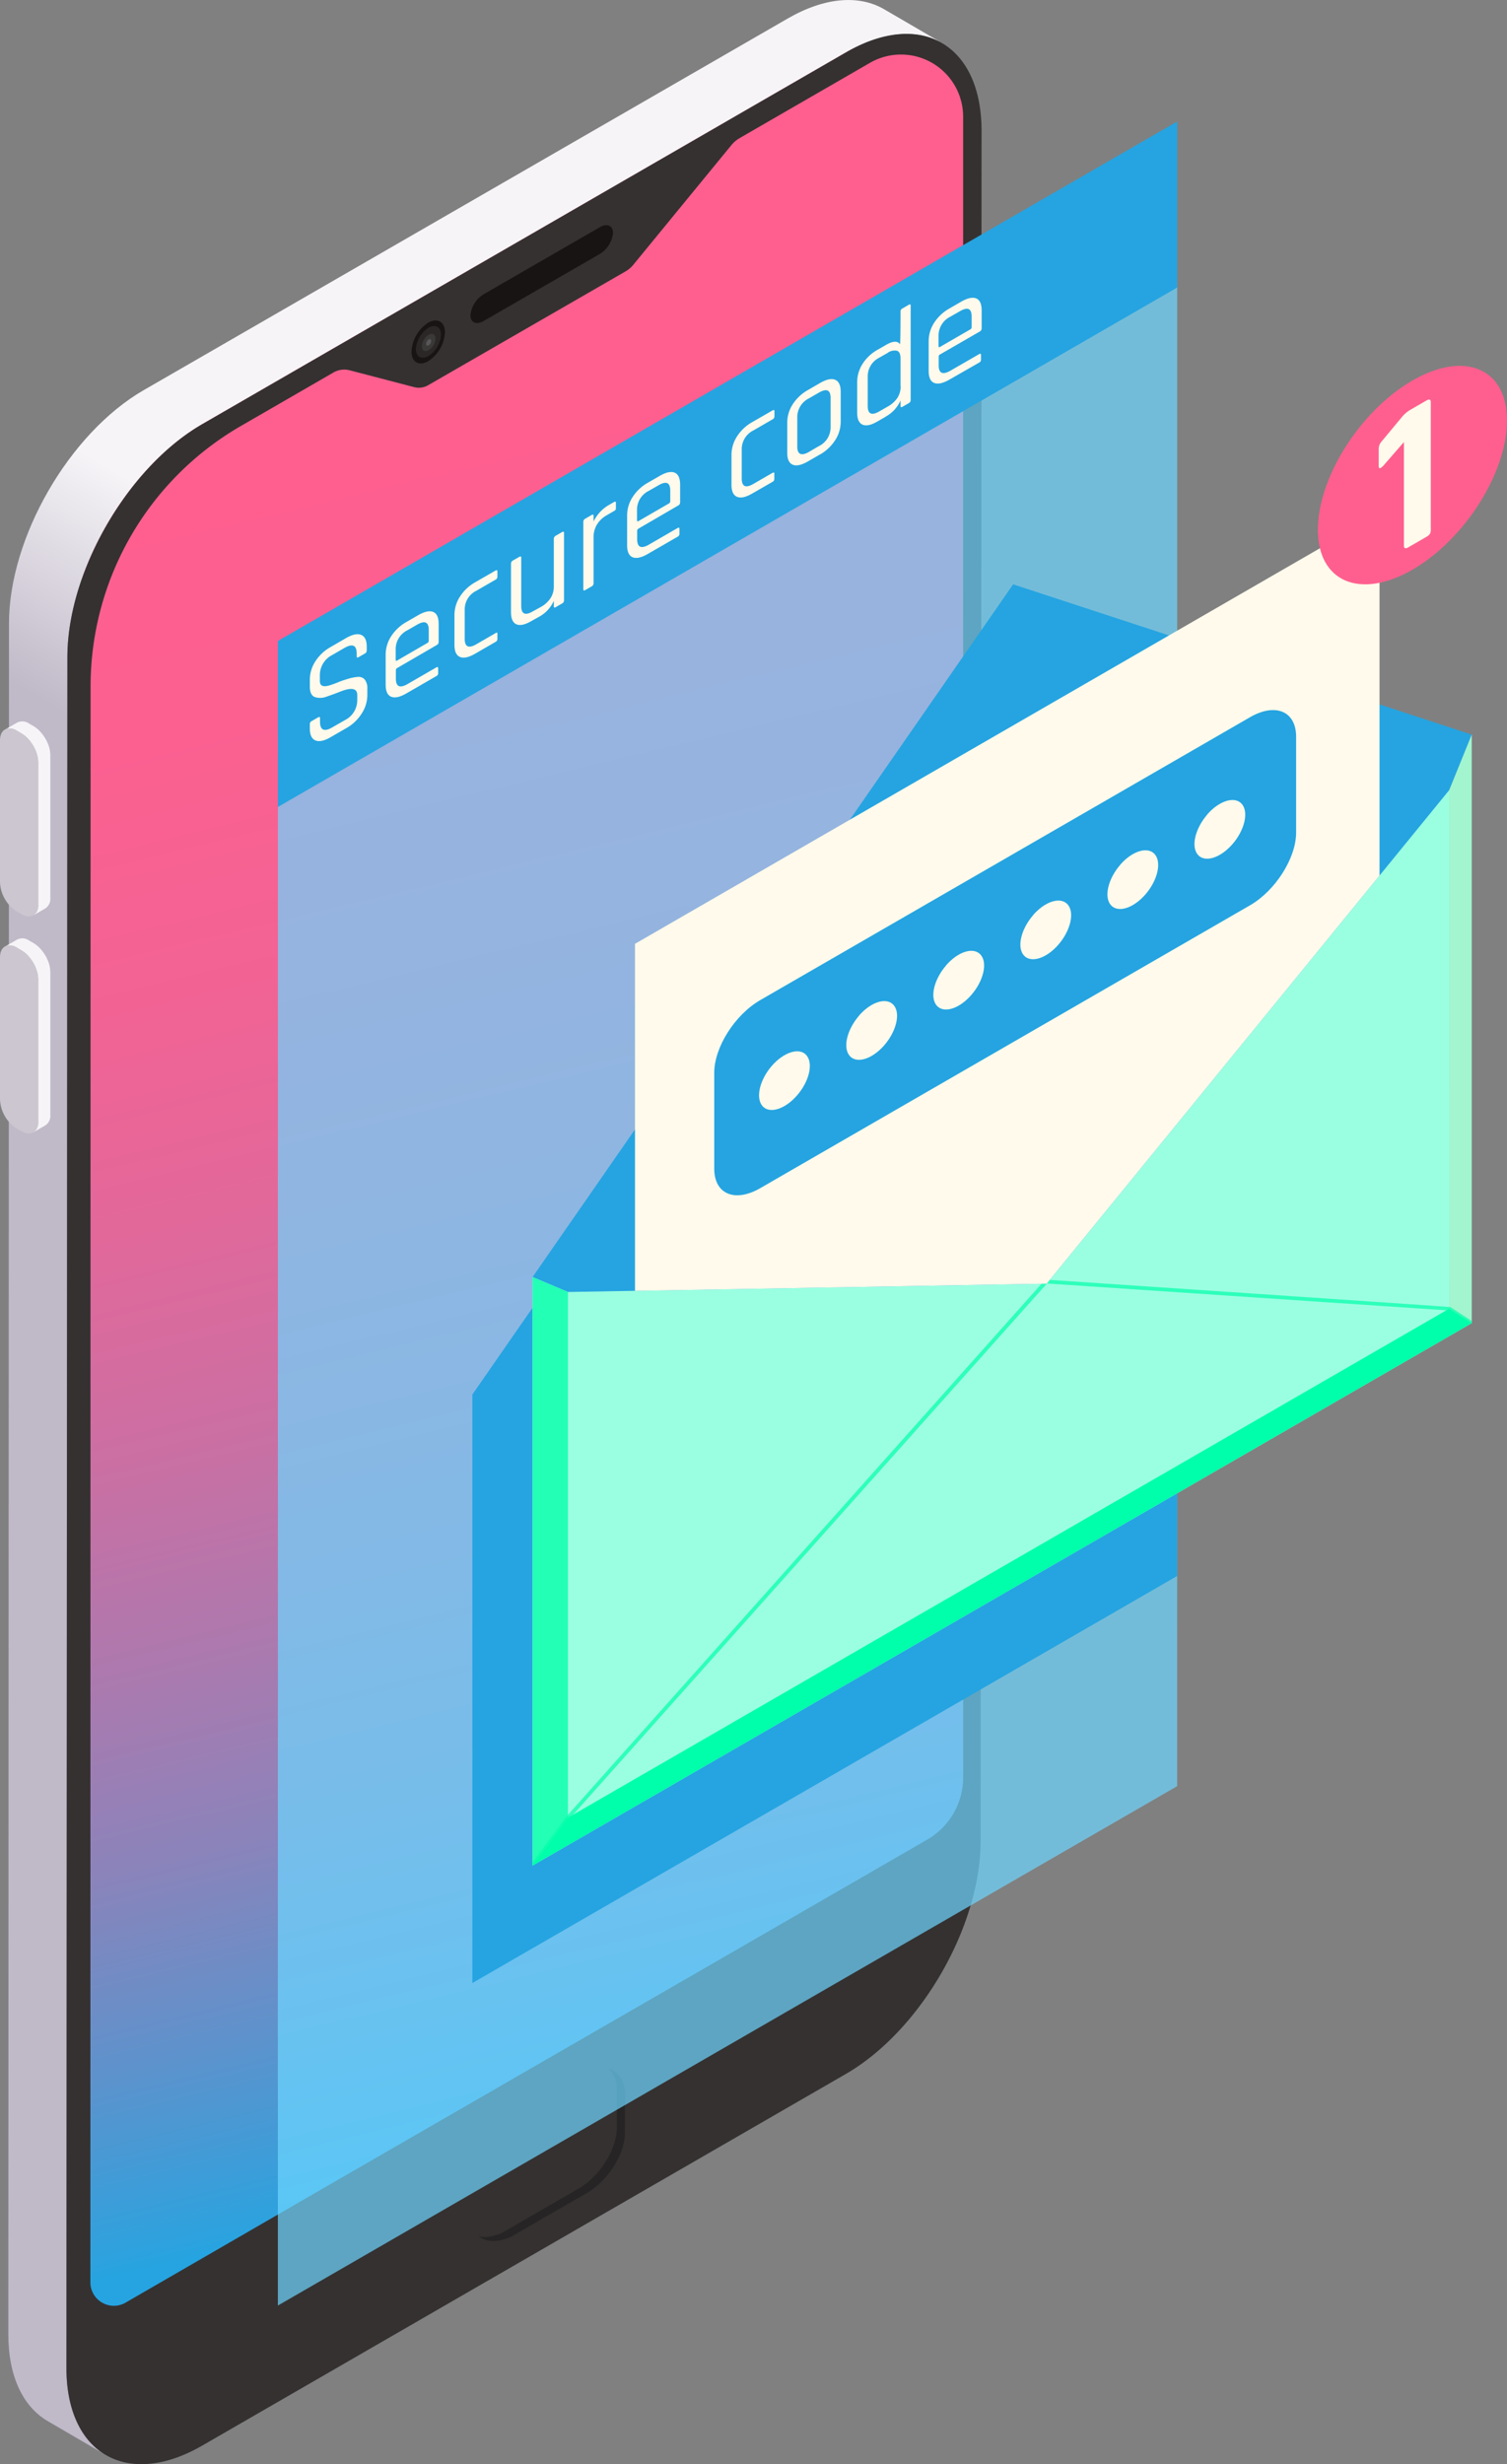 <svg xmlns="http://www.w3.org/2000/svg" xmlns:xlink="http://www.w3.org/1999/xlink" viewBox="0 0 344.17 562.58"><rect x="0" y="0" width="344.17" height="562.58" fill="#808080" stroke="none"/><defs><style>.cls-1{fill:none;}.cls-2{isolation:isolate;}.cls-3{fill:url(#linear-gradient);}.cls-4{fill:url(#Áåçûìÿííûé_ãðàäèåíò_815);}.cls-5{fill:#353131;}.cls-6{fill:#262424;}.cls-7{fill:#191414;}.cls-8{fill:#f6f4f7;}.cls-9{fill:#cbc6cf;}.cls-10,.cls-11{fill:#cfd5d5;}.cls-10,.cls-17{opacity:0.1;}.cls-11{mix-blend-mode:screen;opacity:0.2;}.cls-12{fill:#6ed6ff;}.cls-12,.cls-18{opacity:0.7;}.cls-13{fill:#25a4e1;}.cls-14{fill:#9affe1;}.cls-15{fill:#24ffb6;}.cls-16,.cls-18{fill:#0fa;}.cls-17{fill:#eb9a1e;}.cls-19{clip-path:url(#clip-path);}.cls-20{fill:#fffaeb;}.cls-21{fill:#ff5f8f;}</style><linearGradient id="linear-gradient" x1="78.83" y1="80.47" x2="177.2" y2="489.33" gradientUnits="userSpaceOnUse"><stop offset="0" stop-color="#ff5f8f"/><stop offset="0.18" stop-color="#fc6090"/><stop offset="0.33" stop-color="#f26394"/><stop offset="0.45" stop-color="#e2689a"/><stop offset="0.57" stop-color="#cb6fa3"/><stop offset="0.68" stop-color="#ad79ae"/><stop offset="0.79" stop-color="#8984bb"/><stop offset="0.89" stop-color="#5e92cc"/><stop offset="0.99" stop-color="#2da2de"/><stop offset="1" stop-color="#25a4e1"/></linearGradient><linearGradient id="Áåçûìÿííûé_ãðàäèåíò_815" x1="333.91" y1="620.41" x2="387.54" y2="620.41" gradientTransform="matrix(0.5, -0.87, -0.87, -0.5, 468.27, 810.93)" gradientUnits="userSpaceOnUse"><stop offset="0" stop-color="#c0b9c8"/><stop offset="1" stop-color="#f6f4f7"/></linearGradient><clipPath id="clip-path" transform="translate(-5.83 -4.33)"><polygon class="cls-1" points="127.46 295.88 135.53 299.29 244.88 297.38 336.8 184.71 341.94 172.05 350 0.09 121.72 120.47 127.46 295.88"/></clipPath></defs><g class="cls-2"><g id="Layer_1" data-name="Layer 1"><path class="cls-3" d="M192.75,18.63,29.35,113a9.62,9.62,0,0,0-4.79,8.31V524.71c0,7.39,3.7,18.74,18.13,15.78l151.13-86.06c11.68-6.46,23.72-18.77,28.88-31.09,2.29-5.45,4.71-12.52,4.71-16.37l.4-377.89C227.81,13.17,206.53,10.67,192.75,18.63Z" transform="translate(-5.83 -4.33)"/><path class="cls-4" d="M221,14.16c-5.62-3.27-13.39-2.8-22,2.15l-147,84.86c-17,9.83-30.83,33.68-30.78,53.29L21,545c0,9.73,3.46,16.57,9,19.79l-13.27-7.74c-5.54-3.22-9-10.07-9-19.79l.15-390.58c0-19.6,13.74-43.45,30.78-53.29L185.71,8.57c8.58-4.95,16.35-5.42,22-2.15Z" transform="translate(-5.83 -4.33)"/><path class="cls-5" d="M199,16.31l-147,84.86c-17,9.83-30.83,33.68-30.78,53.29L21,545c.05,19.58,13.93,27.49,31,17.65l147-84.85c17.05-9.84,30.84-33.72,30.78-53.3L230,34C229.9,14.35,216,6.47,199,16.31Zm26.81,393.74a16.47,16.47,0,0,1-8.24,14.27l-43.43,25.07L83.43,501.72,34.52,530a5.36,5.36,0,0,1-8.05-4.65L26.52,161a68.64,68.64,0,0,1,34.32-59.42L82,89.36a4.87,4.87,0,0,1,3.66-.5l14.75,3.85a4.23,4.23,0,0,0,3.17-.42l45.11-26a6.46,6.46,0,0,0,1.76-1.49l22.35-27.26a7.07,7.07,0,0,1,2-1.71l29.71-17.15a14.19,14.19,0,0,1,21.28,12.29Z" transform="translate(-5.83 -4.33)"/><path class="cls-6" d="M143,476.26a9.78,9.78,0,0,0-4.76,1.44l-16.49,9.52C116.84,490,113,496.14,113,501.1v8.67c0,3.7,2.24,6.18,5.57,6.18a9.65,9.65,0,0,0,4.76-1.44L139.83,505c4.89-2.83,8.73-8.92,8.73-13.88v-8.67C148.56,478.75,146.32,476.26,143,476.26Z" transform="translate(-5.83 -4.33)"/><path class="cls-5" d="M137.92,504c4.93-2.84,8.79-9,8.79-14v-8.74a6.29,6.29,0,0,0-2-4.81,5.76,5.76,0,0,0-1.8-.35,9.77,9.77,0,0,0-4.79,1.45l-16.6,9.58c-4.93,2.84-8.79,9-8.79,14v8.74a6.29,6.29,0,0,0,2,4.81,5.76,5.76,0,0,0,1.8.35,9.77,9.77,0,0,0,4.79-1.45Z" transform="translate(-5.83 -4.33)"/><path class="cls-7" d="M142.78,62.33,116.33,77.59c-1.69,1-3.06.4-3.06-1.29a6.34,6.34,0,0,1,3.06-4.82l26.45-15.26c1.68-1,3.05-.4,3.05,1.29A6.36,6.36,0,0,1,142.78,62.33Z" transform="translate(-5.83 -4.33)"/><path class="cls-8" d="M15.19,221.08a9.13,9.13,0,0,1,1.48,2.33,7.16,7.16,0,0,1,.66,2.88v32.47a2.7,2.7,0,0,1-1.11,2.47l-2.78,1.61a2.7,2.7,0,0,0,1.12-2.47V227.91a7.19,7.19,0,0,0-.67-2.89,9.3,9.3,0,0,0-1.48-2.33,6.75,6.75,0,0,0-1.68-1.41l-1.05-.61A2.7,2.7,0,0,0,7,220.41l2.78-1.61a2.69,2.69,0,0,1,2.72.26l1.06.61A7.12,7.12,0,0,1,15.19,221.08Z" transform="translate(-5.83 -4.33)"/><path class="cls-9" d="M14.56,227.91v32.46c0,2.45-1.72,3.43-3.85,2.19L9.65,262a8.39,8.39,0,0,1-3.82-6.62V222.86c0-2.42,1.74-3.41,3.85-2.19l1.05.61A8.43,8.43,0,0,1,14.56,227.91Z" transform="translate(-5.83 -4.33)"/><path class="cls-8" d="M15.19,171.55a9.13,9.13,0,0,1,1.48,2.33,7.16,7.16,0,0,1,.66,2.88v32.47a2.7,2.7,0,0,1-1.11,2.47l-2.78,1.61a2.7,2.7,0,0,0,1.12-2.47V178.38a7.19,7.19,0,0,0-.67-2.89,9.3,9.3,0,0,0-1.48-2.33,6.75,6.75,0,0,0-1.68-1.41l-1.05-.61A2.7,2.7,0,0,0,7,170.88l2.78-1.61a2.69,2.69,0,0,1,2.72.26l1.06.61A6.89,6.89,0,0,1,15.19,171.55Z" transform="translate(-5.83 -4.33)"/><path class="cls-9" d="M14.56,178.38v32.46c0,2.45-1.72,3.42-3.85,2.19l-1.06-.61a8.39,8.39,0,0,1-3.82-6.62V173.33c0-2.42,1.74-3.41,3.85-2.19l1.05.61A8.43,8.43,0,0,1,14.56,178.38Z" transform="translate(-5.83 -4.33)"/><path class="cls-7" d="M103.62,78a8.39,8.39,0,0,0-3.81,6.6c0,2.42,1.72,3.4,3.83,2.18a8.37,8.37,0,0,0,3.81-6.59C107.45,77.78,105.73,76.8,103.62,78Z" transform="translate(-5.83 -4.33)"/><path class="cls-10" d="M100.82,83.93a6.24,6.24,0,0,1,2.94-4.81c1.58-.85,2.82-.08,2.77,1.72a6.19,6.19,0,0,1-2.94,4.81C102,86.5,100.77,85.73,100.82,83.93Z" transform="translate(-5.83 -4.33)"/><path class="cls-10" d="M102.18,83.35a3.36,3.36,0,0,1,1.59-2.61c.86-.47,1.54,0,1.51.93a3.35,3.35,0,0,1-1.6,2.61C102.82,84.75,102.15,84.33,102.18,83.35Z" transform="translate(-5.83 -4.33)"/><path class="cls-11" d="M103.15,82.82a1.28,1.28,0,0,1,.59-1c.32-.17.57,0,.56.35a1.23,1.23,0,0,1-.59,1C103.39,83.34,103.14,83.18,103.15,82.82Z" transform="translate(-5.83 -4.33)"/><polygon class="cls-12" points="63.47 182.9 63.46 526.34 268.84 407.77 268.85 64.32 63.47 182.9"/><polygon class="cls-13" points="268.85 65.64 63.47 184.22 63.47 146.32 268.85 27.74 268.85 65.64"/><polygon class="cls-13" points="268.85 177 217.63 160.22 107.88 318.36 107.88 452.71 268.85 359.78 268.85 177"/><g id="_2" data-name="2"><path class="cls-14" d="M237.2,216.79,127.46,295.87V430.23L341.94,306.4V172.05Z" transform="translate(-5.83 -4.33)"/><polygon class="cls-13" points="121.63 291.54 129.7 294.95 239.05 293.05 330.97 180.38 336.11 167.71 231.38 133.4 121.63 291.54"/><polygon class="cls-15" points="121.63 291.54 121.63 425.9 129.7 414.97 129.7 294.95 121.63 291.54"/><polygon class="cls-16" points="330.95 298.77 129.7 414.97 121.63 425.9 336.11 302.07 330.95 298.77"/><polygon class="cls-17" points="330.94 180.32 330.95 298.77 336.11 302.07 336.11 167.71 330.94 180.32"/><path class="cls-18" d="M337.07,302.72c-.21-.07-91.49-6.2-91.49-6.2l-.67.82,91.78,6.16,4.82,3.15.43-.25v-.51Z" transform="translate(-5.83 -4.33)"/><path class="cls-18" d="M135.18,419.05l-7.72,10.46v.72l.93-.54,7.46-10.1L244.91,297.37l-1.18,0Z" transform="translate(-5.83 -4.33)"/></g><g class="cls-19"><polygon class="cls-20" points="315.06 252.32 145.02 350.49 145.02 215.47 315.06 117.3 315.06 252.32"/><path class="cls-13" d="M291.32,211,179.47,275.57c-5.81,3.36-10.52,1.37-10.52-4.44V249.24c0-5.82,4.71-13.25,10.52-16.6l111.85-64.58c5.81-3.35,10.52-1.36,10.52,4.45V194.4C301.84,200.21,297.13,207.64,291.32,211Z" transform="translate(-5.83 -4.33)"/></g><path class="cls-20" d="M76.59,170.64v-1a.76.76,0,0,1,.44-.7l1.43-.83c.31-.17.46-.12.46.18v.84c0,1.91,1,2.33,2.84,1.23l2.82-1.62a5.08,5.08,0,0,0,2.84-4.58V163q0-2.29-3.81-.81c-1.06.43-2.12.81-3.18,1.17a3.92,3.92,0,0,1-2.73.09c-.74-.31-1.11-1.1-1.11-2.38v-1.56a7.72,7.72,0,0,1,1.26-4.2,9.82,9.82,0,0,1,3.47-3.26L84.86,150c1.45-.84,2.6-1.08,3.45-.73s1.28,1.25,1.28,2.73v.79a.8.8,0,0,1-.41.73l-1.47.84c-.29.17-.42.08-.42-.24v-.57c0-1.94-.94-2.37-2.85-1.27l-2.71,1.57a5.16,5.16,0,0,0-2.85,4.68v1.28c0,1.09.72,1.42,2.15,1,.64-.19,1.35-.45,2.11-.76s1.53-.56,2.32-.79a10.15,10.15,0,0,1,2.12-.4,1.83,1.83,0,0,1,1.55.61,3.13,3.13,0,0,1,.59,2.1v1.44a7.66,7.66,0,0,1-1.28,4.2A9.74,9.74,0,0,1,85,170.51l-3.67,2.12c-1.45.84-2.61,1.09-3.46.73S76.59,172.11,76.59,170.64Zm28.82-11.92-6.77,3.91c-1.47.85-2.63,1.1-3.47.76s-1.26-1.26-1.26-2.76V153.8a7.73,7.73,0,0,1,1.26-4.22,9.88,9.88,0,0,1,3.47-3.25l2.68-1.55c1.47-.84,2.62-1.09,3.46-.74s1.23,1.28,1.23,2.76v4.07a.78.78,0,0,1-.44.72l-9,5.23a.56.56,0,0,0-.33.48v1.94q0,2.79,2.69,1.24l6.52-3.77c.3-.17.45-.12.45.19v1.15A.77.77,0,0,1,105.41,158.72Zm-8.88-3.6,6.9-4a.57.57,0,0,0,.32-.51v-2.45c0-1.84-.9-2.24-2.68-1.21l-2.18,1.26a4.77,4.77,0,0,0-2.69,4.3V155C96.2,155.21,96.32,155.24,96.53,155.12Zm22.9-6.09v1.18a.75.75,0,0,1-.44.67l-4.64,2.68c-1.47.85-2.62,1.1-3.46.75s-1.27-1.25-1.27-2.75v-6.84a7.71,7.71,0,0,1,1.27-4.21,9.85,9.85,0,0,1,3.46-3.25l4.64-2.67c.29-.17.44-.11.44.19V136a.76.76,0,0,1-.44.67l-4.38,2.53a4.75,4.75,0,0,0-2.65,4.31v6.64q0,2.79,2.65,1.26l4.38-2.53C119.28,148.67,119.43,148.73,119.43,149Zm9.5-3.89-1.79,1c-1.46.84-2.58,1.07-3.38.71s-1.23-1.29-1.23-2.78V133a.8.8,0,0,1,.44-.71l1.45-.83c.3-.17.45-.11.45.19v11q0,2.79,2.65,1.25l1.82-1a6.25,6.25,0,0,0,2.21-2,4.78,4.78,0,0,0,.76-2.61V127.34a.8.8,0,0,1,.45-.71l1.44-.83c.3-.17.44-.1.44.19V141.4a.77.77,0,0,1-.44.7l-1.44.83c-.3.18-.45.11-.45-.19V141.5A7.68,7.68,0,0,1,128.93,145.14Zm12-6.93-1.43.83c-.3.17-.45.11-.45-.19v-15.4a.79.79,0,0,1,.45-.71l1.43-.83c.3-.17.46-.11.46.19v1.28a9,9,0,0,1,1.34-2,8.4,8.4,0,0,1,2.1-1.73l1.25-.72c.27-.16.41-.08.41.21v1.18a.7.7,0,0,1-.09.39.62.62,0,0,1-.32.27l-1.72,1a6,6,0,0,0-2.21,2.13,5.5,5.5,0,0,0-.76,2.82V137.5A.8.8,0,0,1,140.93,138.21Zm19.62-11.33-6.77,3.91c-1.46.85-2.62,1.1-3.46.76s-1.27-1.26-1.27-2.75V122a7.74,7.74,0,0,1,1.27-4.22,9.82,9.82,0,0,1,3.46-3.24l2.69-1.55c1.46-.85,2.62-1.1,3.45-.75s1.24,1.28,1.24,2.77V119a.8.8,0,0,1-.44.73L151.67,125a.55.55,0,0,0-.32.48v1.94q0,2.79,2.69,1.24l6.51-3.77c.31-.17.46-.12.46.19v1.15A.76.76,0,0,1,160.55,126.88Zm-8.88-3.6,6.91-4a.58.58,0,0,0,.32-.51v-2.45q0-2.76-2.69-1.2L154,116.39a4.78,4.78,0,0,0-2.69,4.31v2.45C151.35,123.37,151.46,123.4,151.67,123.28Zm31-10.78v1.18a.75.75,0,0,1-.44.67L177.62,117c-1.47.85-2.62,1.1-3.46.75s-1.27-1.25-1.27-2.75v-6.84a7.71,7.71,0,0,1,1.27-4.21,9.85,9.85,0,0,1,3.46-3.25l4.64-2.67c.29-.17.44-.11.44.19v1.18a.76.76,0,0,1-.44.67l-4.38,2.53a4.75,4.75,0,0,0-2.65,4.31v6.64q0,2.79,2.65,1.26l4.38-2.53C182.55,112.14,182.7,112.2,182.7,112.5Zm10.43-4.42-2.75,1.59c-1.47.84-2.63,1.1-3.47.75s-1.26-1.25-1.26-2.75v-6.84a7.76,7.76,0,0,1,1.26-4.22,9.94,9.94,0,0,1,3.47-3.24l2.75-1.59c1.46-.85,2.61-1.1,3.46-.75s1.27,1.26,1.27,2.75v6.84a7.69,7.69,0,0,1-1.27,4.21A10,10,0,0,1,193.13,108.08Zm-2.5-.6,2.24-1.3a4.75,4.75,0,0,0,2.68-4.3v-6.7q0-2.76-2.68-1.21l-2.24,1.29a4.79,4.79,0,0,0-2.69,4.31v6.71Q187.94,109,190.63,107.48Zm17.48-8-1.88,1.08c-1.45.84-2.58,1.08-3.39.71s-1.22-1.28-1.22-2.78V91.61a7.8,7.8,0,0,1,1.22-4.19,9.53,9.53,0,0,1,3.39-3.21l1.88-1.08c1.67-1,2.76-1,3.29-.21.12-.07.12-7.48.12-7.48a.74.74,0,0,1,.43-.68l1.47-.86c.27-.16.42-.1.42.21V95.67a.77.77,0,0,1-.42.69l-1.47.85c-.28.16-.43.09-.43-.2V95.76A7.7,7.7,0,0,1,208.11,99.43Zm3.41-7V86.14c0-.93-.25-1.52-.76-1.72a2.62,2.62,0,0,0-2.2.49L206.61,86A4.75,4.75,0,0,0,204,90.35V97q0,2.77,2.65,1.25l1.95-1.12a6.31,6.31,0,0,0,2.2-2A4.81,4.81,0,0,0,211.52,92.47Zm17.9-5.34L222.65,91c-1.47.84-2.63,1.09-3.47.75s-1.26-1.26-1.26-2.75V82.2A7.73,7.73,0,0,1,219.18,78a9.94,9.94,0,0,1,3.47-3.24l2.68-1.55q2.21-1.27,3.45-.75c.84.35,1.24,1.28,1.24,2.77v4.06a.8.8,0,0,1-.44.73l-9.05,5.22a.55.55,0,0,0-.32.48v2q0,2.77,2.69,1.23l6.52-3.76q.45-.27.45.18v1.15A.79.79,0,0,1,229.42,87.13Zm-8.89-3.6,6.91-4a.55.55,0,0,0,.32-.5V76.58c0-1.84-.9-2.23-2.68-1.2l-2.18,1.25a4.79,4.79,0,0,0-2.69,4.31V83.4C220.21,83.61,220.32,83.65,220.53,83.53Z" transform="translate(-5.83 -4.33)"/><path class="cls-21" d="M350,100.33c0,11.92-9.67,27.18-21.6,34.06s-21.59,2.8-21.59-9.13,9.67-27.17,21.59-34.06S350,88.4,350,100.33Z" transform="translate(-5.83 -4.33)"/><path class="cls-20" d="M320.7,110.71v-4a2.65,2.65,0,0,1,.73-1.68l4.41-5.3A7.82,7.82,0,0,1,327.73,98l3.87-2.24c.68-.39,1-.25,1,.43v29.11a1.67,1.67,0,0,1-.22.92,2,2,0,0,1-.75.65l-4.17,2.41c-.67.39-1,.25-1-.43V105.25l-4.75,5.45C321,111.39,320.7,111.39,320.7,110.71Z" transform="translate(-5.83 -4.33)"/><path class="cls-20" d="M190,245.23c1.61,1.85.66,5.94-2.12,9.15s-6.32,4.3-7.92,2.45-.65-5.95,2.12-9.15S188.44,243.38,190,245.23Zm12-9c-2.77,3.21-3.72,7.3-2.12,9.15s5.15.75,7.92-2.45,3.73-7.3,2.12-9.15S204.78,233,202,236.2Zm19.88-11.47c-2.77,3.2-3.72,7.29-2.12,9.14s5.15.75,7.92-2.45,3.73-7.3,2.12-9.15S224.66,221.52,221.88,224.73Zm19.88-11.48c-2.77,3.2-3.72,7.3-2.12,9.14s5.15.76,7.92-2.45,3.72-7.29,2.12-9.14S244.54,210.05,241.76,213.25Zm19.88-11.48c-2.77,3.2-3.72,7.3-2.12,9.15s5.15.75,7.92-2.45,3.72-7.3,2.12-9.15S264.42,198.57,261.64,201.77Zm19.88-11.48c-2.77,3.21-3.72,7.3-2.12,9.15s5.15.75,7.92-2.45,3.72-7.3,2.12-9.15S284.29,187.09,281.52,190.29Z" transform="translate(-5.83 -4.33)"/></g></g></svg>